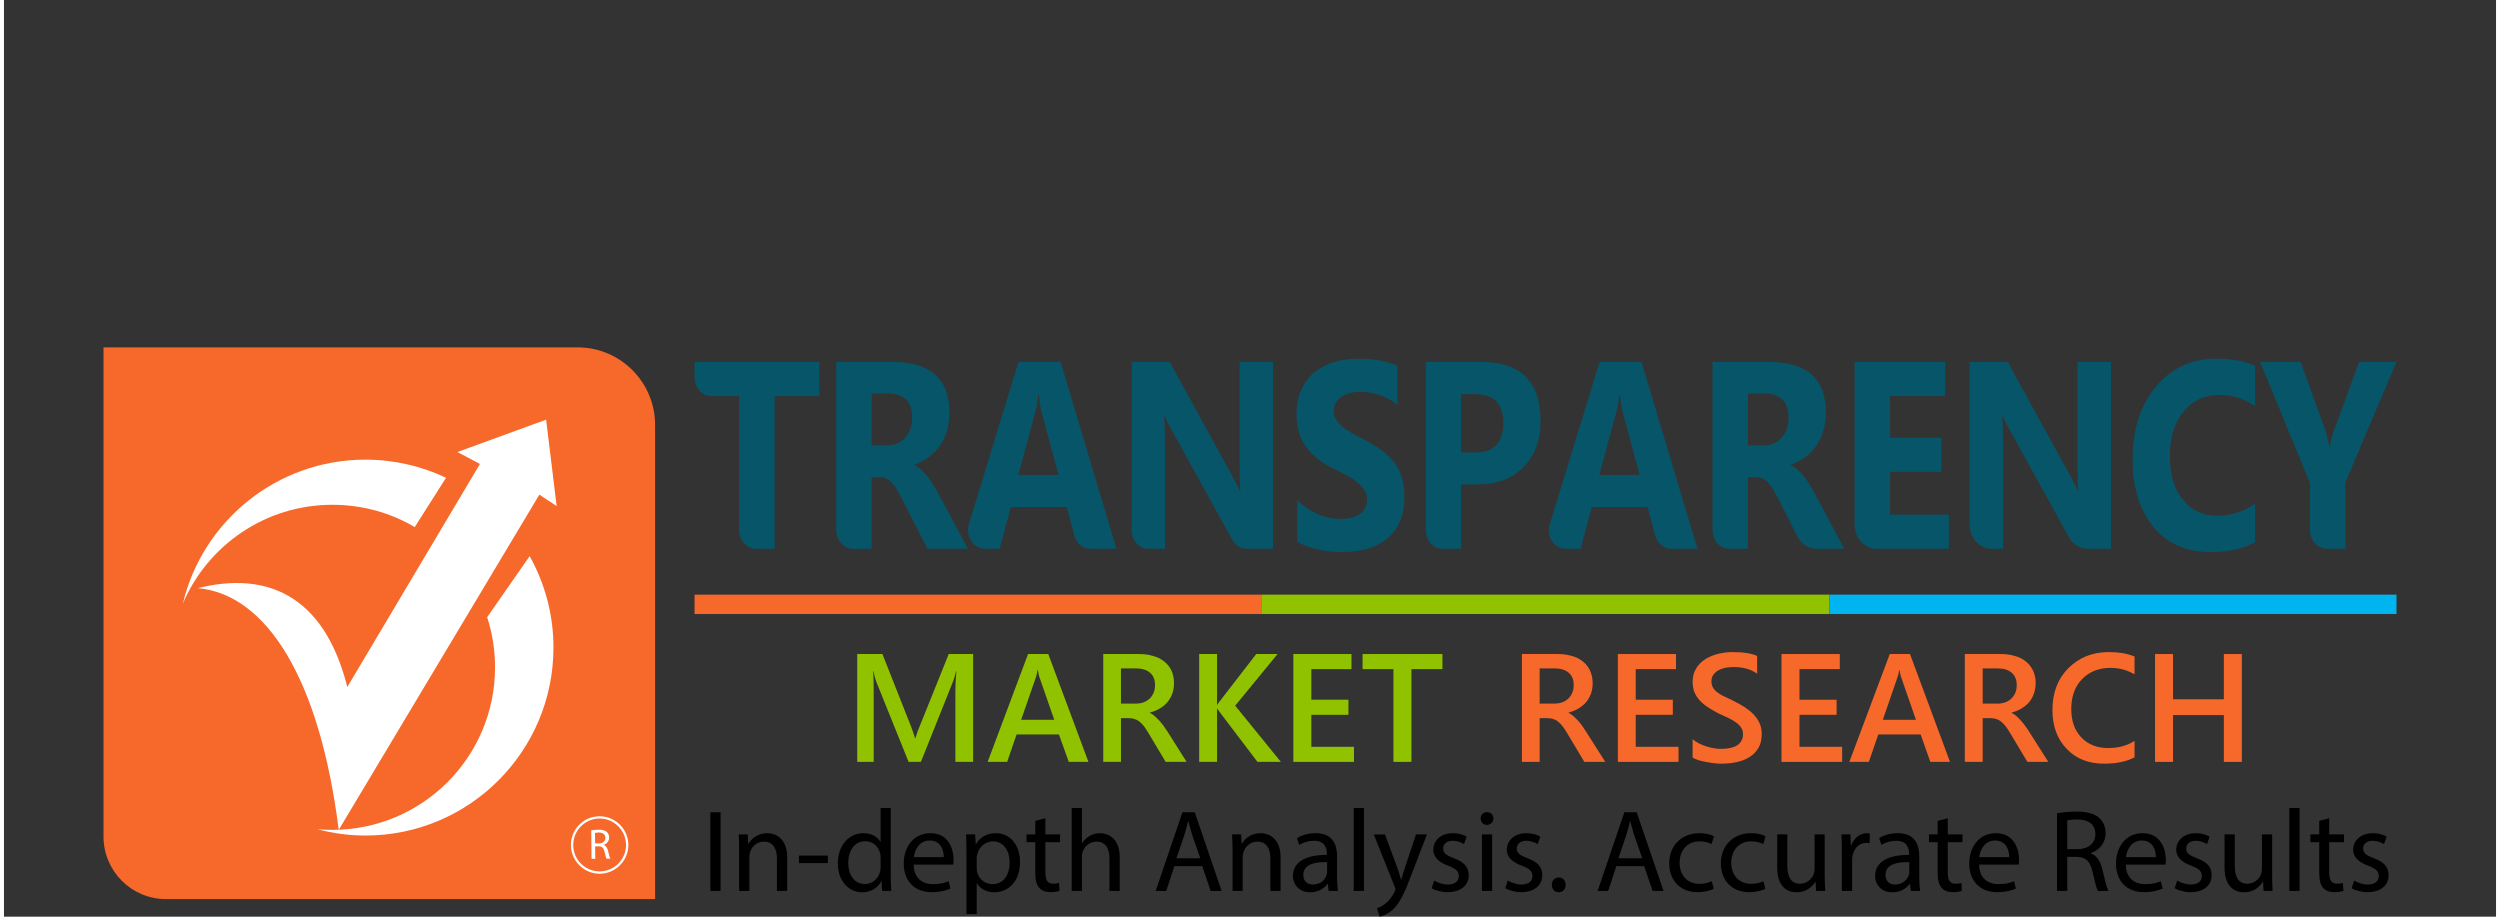 <?xml version="1.0" encoding="UTF-8"?>
<!DOCTYPE svg PUBLIC "-//W3C//DTD SVG 1.1//EN" "http://www.w3.org/Graphics/SVG/1.1/DTD/svg11.dtd">
<!-- Creator: CorelDRAW 2020 (64-Bit) -->
<svg xmlns="http://www.w3.org/2000/svg" xml:space="preserve" width="180px" height="66px" version="1.1" style="shape-rendering:geometricPrecision; text-rendering:geometricPrecision; image-rendering:optimizeQuality; fill-rule:evenodd; clip-rule:evenodd"
viewBox="0 0 180 66.21"
 xmlns:xlink="http://www.w3.org/1999/xlink"
 xmlns:xodm="http://www.corel.com/coreldraw/odm/2003">
 <rect x="0" y="0" width="180" height="66.21" fill="#333333" stroke="none"/>
 <defs>
  <style type="text/css">
   <![CDATA[
    .fil0 {fill:none}
    .fil5 {fill:white}
    .fil7 {fill:black;fill-rule:nonzero}
    .fil6 {fill:#00B4F0;fill-rule:nonzero}
    .fil1 {fill:#075568;fill-rule:nonzero}
    .fil2 {fill:#90C200;fill-rule:nonzero}
    .fil3 {fill:#F7682B;fill-rule:nonzero}
    .fil4 {fill:white;fill-rule:nonzero}
   ]]>
  </style>
 </defs>
 <g id="Layer_x0020_1">
  <g id="_2200236597216">
   <rect class="fil0" width="180" height="66.21"/>
   <g>
    <path class="fil1" d="M58.9 28.61l-3.23 0 0 11.03 -1.34 0c-0.68,0 -1.23,-0.61 -1.23,-1.36l0 -9.67 -2 0c-0.67,0 -1.22,-0.6 -1.22,-1.36l0 -1.11 9.02 0 0 2.47z"/>
    <path class="fil1" d="M69.63 39.64l-2.93 0 -1.77 -3.48c-0.13,-0.26 -0.26,-0.49 -0.38,-0.7 -0.12,-0.21 -0.24,-0.39 -0.37,-0.53 -0.12,-0.15 -0.25,-0.26 -0.39,-0.34 -0.13,-0.08 -0.28,-0.12 -0.44,-0.12l-0.68 0 0 5.17 -1.34 0c-0.67,0 -1.22,-0.61 -1.22,-1.36l0 -12.14 4.05 0c2.76,0 4.13,1.22 4.13,3.67 0,0.47 -0.06,0.9 -0.18,1.3 -0.12,0.4 -0.29,0.76 -0.51,1.08 -0.22,0.32 -0.49,0.6 -0.81,0.83 -0.31,0.23 -0.66,0.41 -1.04,0.55l0 0.03c0.16,0.07 0.33,0.17 0.49,0.31 0.15,0.14 0.31,0.31 0.46,0.49 0.14,0.19 0.28,0.39 0.42,0.61 0.13,0.22 0.26,0.43 0.37,0.64l2.14 3.99zm-6.96 -11.22l0 0 0 3.75 1.1 0c0.55,0 0.99,-0.19 1.33,-0.56 0.33,-0.38 0.5,-0.86 0.5,-1.42 0,-1.18 -0.59,-1.77 -1.78,-1.77l-1.15 0z"/>
    <path class="fil1" d="M80.35 39.64l-1.88 0c-0.54,0 -1.01,-0.39 -1.16,-0.97l-0.55 -2.04 -4.04 0 -0.8 3.01 -1.06 0c-0.84,0 -1.43,-0.92 -1.16,-1.8l3.58 -11.7 3.04 0 4.03 13.5zm-4.18 -5.34l0 0 -1.22 -4.54c-0.09,-0.34 -0.15,-0.74 -0.19,-1.21l-0.06 0c-0.03,0.39 -0.09,0.79 -0.2,1.18l-1.23 4.57 2.9 0z"/>
    <path class="fil1" d="M91.66 39.64l-1.9 0c-0.42,0 -0.82,-0.25 -1.04,-0.65l-4.32 -7.83c-0.27,-0.5 -0.47,-0.87 -0.57,-1.12l-0.03 0c0.04,0.47 0.06,1.2 0.06,2.18l0 7.42 -1.2 0c-0.67,0 -1.21,-0.61 -1.21,-1.35l0 -12.15 2.75 0 4.51 8.22c0.2,0.37 0.39,0.73 0.57,1.1l0.03 0c-0.04,-0.32 -0.06,-0.93 -0.06,-1.86l0 -7.46 2.41 0 0 13.5z"/>
    <path class="fil1" d="M93.41 39.12l0 -3.01c0.46,0.46 0.96,0.8 1.5,1.03 0.53,0.23 1.08,0.34 1.63,0.34 0.32,0 0.6,-0.03 0.84,-0.1 0.24,-0.07 0.44,-0.17 0.6,-0.29 0.16,-0.12 0.28,-0.27 0.36,-0.43 0.08,-0.17 0.12,-0.35 0.12,-0.54 0,-0.27 -0.06,-0.5 -0.19,-0.71 -0.13,-0.21 -0.3,-0.4 -0.52,-0.57 -0.22,-0.18 -0.48,-0.35 -0.78,-0.51 -0.3,-0.16 -0.62,-0.33 -0.97,-0.5 -0.89,-0.44 -1.55,-0.98 -1.99,-1.61 -0.43,-0.63 -0.65,-1.4 -0.65,-2.3 0,-0.7 0.12,-1.3 0.36,-1.81 0.24,-0.5 0.56,-0.92 0.97,-1.25 0.41,-0.32 0.88,-0.56 1.42,-0.72 0.54,-0.15 1.11,-0.23 1.71,-0.23 0.59,0 1.11,0.05 1.57,0.13 0.46,0.09 0.88,0.22 1.26,0.39l0 2.82c-0.19,-0.16 -0.39,-0.3 -0.62,-0.42 -0.22,-0.12 -0.45,-0.22 -0.69,-0.3 -0.24,-0.07 -0.47,-0.13 -0.71,-0.17 -0.23,-0.04 -0.46,-0.06 -0.67,-0.06 -0.29,0 -0.55,0.04 -0.79,0.1 -0.24,0.07 -0.44,0.16 -0.6,0.28 -0.17,0.12 -0.29,0.26 -0.38,0.43 -0.09,0.17 -0.14,0.35 -0.14,0.56 0,0.23 0.05,0.43 0.15,0.61 0.1,0.18 0.25,0.34 0.43,0.5 0.19,0.17 0.41,0.32 0.68,0.47 0.26,0.16 0.56,0.32 0.89,0.48 0.45,0.23 0.86,0.47 1.22,0.72 0.36,0.26 0.67,0.54 0.93,0.86 0.26,0.32 0.46,0.69 0.6,1.1 0.13,0.41 0.2,0.89 0.2,1.43 0,0.76 -0.12,1.39 -0.36,1.9 -0.24,0.51 -0.56,0.93 -0.98,1.24 -0.41,0.32 -0.89,0.55 -1.43,0.69 -0.55,0.13 -1.13,0.2 -1.73,0.2 -0.63,0 -1.22,-0.06 -1.78,-0.19 -0.56,-0.12 -1.05,-0.31 -1.46,-0.56z"/>
    <path class="fil1" d="M105.25 34.99l0 4.65 -1.35 0c-0.66,0 -1.2,-0.6 -1.2,-1.34l0 -12.16 4 0c2.86,0 4.29,1.43 4.29,4.3 0,1.36 -0.41,2.45 -1.23,3.29 -0.82,0.84 -1.91,1.26 -3.29,1.26l-1.22 0zm0 -6.52l0 0 0 4.21 1.01 0c1.36,0 2.04,-0.71 2.04,-2.13 0,-1.38 -0.68,-2.08 -2.04,-2.08l-1.01 0z"/>
    <path class="fil1" d="M122.32 39.64l-1.89 0c-0.54,0 -1,-0.39 -1.16,-0.96l-0.55 -2.05 -4.04 0 -0.8 3.01 -1.09 0c-0.82,0 -1.4,-0.9 -1.14,-1.77l3.6 -11.73 3.03 0 4.04 13.5zm-4.18 -5.34l0 0 -1.22 -4.54c-0.09,-0.34 -0.16,-0.74 -0.19,-1.21l-0.07 0c-0.02,0.39 -0.09,0.79 -0.19,1.18l-1.24 4.57 2.91 0z"/>
    <path class="fil1" d="M132.93 39.64l-2.01 0c-0.57,0 -1.1,-0.34 -1.38,-0.89l-1.31 -2.59c-0.13,-0.26 -0.26,-0.49 -0.38,-0.7 -0.12,-0.21 -0.24,-0.39 -0.37,-0.53 -0.12,-0.15 -0.25,-0.26 -0.39,-0.34 -0.13,-0.08 -0.28,-0.12 -0.44,-0.12l-0.68 0 0 5.17 -1.36 0c-0.66,0 -1.2,-0.6 -1.2,-1.34l0 -12.16 4.05 0c2.76,0 4.14,1.22 4.14,3.67 0,0.47 -0.07,0.9 -0.19,1.3 -0.12,0.4 -0.29,0.76 -0.51,1.08 -0.22,0.32 -0.49,0.6 -0.8,0.83 -0.32,0.23 -0.67,0.41 -1.05,0.55l0 0.03c0.16,0.07 0.33,0.17 0.49,0.31 0.16,0.14 0.31,0.31 0.46,0.49 0.14,0.19 0.29,0.39 0.42,0.61 0.13,0.22 0.26,0.43 0.37,0.64l2.14 3.99zm-6.96 -11.22l0 0 0 3.75 1.1 0c0.55,0 0.99,-0.19 1.33,-0.56 0.33,-0.38 0.5,-0.86 0.5,-1.42 0,-1.18 -0.59,-1.77 -1.78,-1.77l-1.15 0z"/>
    <path class="fil1" d="M140.48 39.64l-5.23 0c-0.87,0 -1.58,-0.79 -1.58,-1.76l0 -11.74 6.55 0 0 2.47 -3.99 0 0 3.01 3.71 0 0 2.46 -3.71 0 0 3.09 4.25 0 0 2.47z"/>
    <path class="fil1" d="M152.19 39.64l-1.7 0c-0.55,0 -1.06,-0.32 -1.34,-0.84l-4.22 -7.64c-0.28,-0.5 -0.47,-0.87 -0.57,-1.12l-0.03 0c0.04,0.47 0.06,1.2 0.06,2.18l0 7.42 -0.83 0c-0.88,0 -1.58,-0.79 -1.58,-1.76l0 -11.74 2.75 0 4.51 8.22c0.2,0.37 0.39,0.73 0.57,1.1l0.03 0c-0.04,-0.32 -0.07,-0.93 -0.07,-1.86l0 -7.46 2.42 0 0 13.5z"/>
    <path class="fil1" d="M162.6 39.16c-0.83,0.47 -1.91,0.71 -3.25,0.71 -1.74,0 -3.11,-0.61 -4.11,-1.82 -0.99,-1.22 -1.49,-2.84 -1.49,-4.87 0,-2.16 0.56,-3.91 1.68,-5.25 1.12,-1.35 2.58,-2.02 4.37,-2.02 1.11,0 2.04,0.17 2.8,0.5l0 2.93c-0.76,-0.54 -1.63,-0.81 -2.6,-0.81 -1.06,0 -1.92,0.4 -2.58,1.2 -0.65,0.79 -0.98,1.87 -0.98,3.23 0,1.31 0.31,2.35 0.93,3.12 0.62,0.78 1.45,1.17 2.49,1.17 1,0 1.91,-0.29 2.74,-0.87l0 2.78z"/>
    <path class="fil1" d="M172.81 26.14l-3.69 8.7 0 4.8 -1.33 0c-0.68,0 -1.23,-0.61 -1.23,-1.37l0 -3.38 -3.6 -8.75 2.92 0 1.83 5.04c0.03,0.09 0.12,0.46 0.26,1.1l0.03 0c0.07,-0.45 0.15,-0.81 0.25,-1.07l1.86 -5.07 2.7 0z"/>
    <path class="fil2" d="M70 55.03l-1.28 0 0 -5.05c0,-0.41 0.02,-0.91 0.07,-1.51l-0.02 0c-0.08,0.34 -0.15,0.58 -0.21,0.73l-2.33 5.83 -0.89 0 -2.33 -5.78c-0.07,-0.17 -0.14,-0.43 -0.21,-0.78l-0.02 0c0.03,0.31 0.04,0.82 0.04,1.53l0 5.03 -1.19 0 0 -7.79 1.82 0 2.05 5.19c0.15,0.4 0.26,0.69 0.3,0.89l0.03 0c0.13,-0.41 0.24,-0.72 0.33,-0.91l2.08 -5.17 1.76 0 0 7.79z"/>
    <path class="fil2" d="M78.33 55.03l-1.42 0 -0.71 -1.98 -3.06 0 -0.68 1.98 -1.41 0 2.92 -7.79 1.46 0 2.9 7.79zm-2.47 -3.04l0 0 -1.08 -3.11c-0.03,-0.1 -0.07,-0.26 -0.1,-0.49l-0.03 0c-0.03,0.21 -0.06,0.37 -0.1,0.49l-1.08 3.11 2.39 0z"/>
    <path class="fil2" d="M85.42 55.03l-1.51 0 -1.25 -2.09c-0.11,-0.19 -0.22,-0.35 -0.32,-0.49 -0.11,-0.13 -0.22,-0.25 -0.33,-0.33 -0.11,-0.09 -0.23,-0.15 -0.36,-0.19 -0.13,-0.04 -0.28,-0.06 -0.44,-0.06l-0.53 0 0 3.16 -1.28 0 0 -7.79 2.56 0c0.37,0 0.71,0.04 1.01,0.13 0.31,0.08 0.58,0.21 0.81,0.39 0.23,0.18 0.41,0.39 0.54,0.66 0.12,0.26 0.19,0.57 0.19,0.92 0,0.27 -0.04,0.53 -0.12,0.76 -0.09,0.23 -0.2,0.43 -0.35,0.61 -0.15,0.18 -0.33,0.33 -0.55,0.46 -0.21,0.13 -0.45,0.23 -0.71,0.29l0 0.03c0.14,0.08 0.26,0.16 0.37,0.26 0.1,0.1 0.2,0.19 0.3,0.3 0.09,0.1 0.18,0.21 0.28,0.34 0.09,0.13 0.19,0.28 0.31,0.45l1.38 2.19zm-4.74 -6.75l0 0 0 2.54 1.08 0c0.2,0 0.39,-0.03 0.55,-0.09 0.17,-0.07 0.32,-0.15 0.44,-0.27 0.13,-0.12 0.22,-0.26 0.29,-0.43 0.07,-0.16 0.1,-0.35 0.1,-0.56 0,-0.37 -0.11,-0.66 -0.35,-0.87 -0.24,-0.21 -0.57,-0.32 -1.02,-0.32l-1.09 0z"/>
    <path class="fil2" d="M92.23 55.03l-1.69 0 -2.71 -3.57c-0.1,-0.13 -0.16,-0.22 -0.19,-0.27l-0.02 0 0 3.84 -1.29 0 0 -7.79 1.29 0 0 3.66 0.02 0c0.05,-0.08 0.11,-0.17 0.19,-0.27l2.62 -3.39 1.54 0 -3.06 3.73 3.3 4.06z"/>
    <polygon class="fil2" points="97.51,55.03 93.13,55.03 93.13,47.24 97.33,47.24 97.33,48.33 94.43,48.33 94.43,50.54 97.11,50.54 97.11,51.63 94.43,51.63 94.43,53.94 97.51,53.94 "/>
    <polygon class="fil2" points="103.9,48.33 101.66,48.33 101.66,55.03 100.36,55.03 100.36,48.33 98.13,48.33 98.13,47.24 103.9,47.24 "/>
    <path class="fil3" d="M115.66 55.03l-1.51 0 -1.25 -2.09c-0.11,-0.19 -0.22,-0.35 -0.33,-0.49 -0.1,-0.13 -0.21,-0.25 -0.32,-0.33 -0.11,-0.09 -0.23,-0.15 -0.36,-0.19 -0.13,-0.04 -0.28,-0.06 -0.44,-0.06l-0.53 0 0 3.16 -1.28 0 0 -7.79 2.56 0c0.37,0 0.71,0.04 1.01,0.13 0.31,0.08 0.58,0.21 0.81,0.39 0.23,0.18 0.41,0.39 0.53,0.66 0.13,0.26 0.2,0.57 0.2,0.92 0,0.27 -0.04,0.53 -0.12,0.76 -0.09,0.23 -0.2,0.43 -0.35,0.61 -0.15,0.18 -0.33,0.33 -0.55,0.46 -0.21,0.13 -0.45,0.23 -0.71,0.29l0 0.03c0.14,0.08 0.26,0.16 0.37,0.26 0.1,0.1 0.2,0.19 0.3,0.3 0.09,0.1 0.19,0.21 0.28,0.34 0.09,0.13 0.19,0.28 0.3,0.45l1.39 2.19zm-4.74 -6.75l0 0 0 2.54 1.08 0c0.2,0 0.38,-0.03 0.55,-0.09 0.17,-0.07 0.32,-0.15 0.44,-0.27 0.12,-0.12 0.22,-0.26 0.29,-0.43 0.07,-0.16 0.1,-0.35 0.1,-0.56 0,-0.37 -0.11,-0.66 -0.35,-0.87 -0.24,-0.21 -0.57,-0.32 -1.02,-0.32l-1.09 0z"/>
    <polygon class="fil3" points="120.95,55.03 116.57,55.03 116.57,47.24 120.77,47.24 120.77,48.33 117.86,48.33 117.86,50.54 120.54,50.54 120.54,51.63 117.86,51.63 117.86,53.94 120.95,53.94 "/>
    <path class="fil3" d="M121.97 54.72l0 -1.33c0.12,0.11 0.27,0.21 0.43,0.29 0.17,0.09 0.34,0.16 0.53,0.22 0.18,0.06 0.37,0.11 0.55,0.14 0.19,0.04 0.36,0.05 0.51,0.05 0.54,0 0.95,-0.09 1.22,-0.27 0.26,-0.18 0.4,-0.45 0.4,-0.79 0,-0.18 -0.05,-0.35 -0.14,-0.48 -0.09,-0.14 -0.21,-0.26 -0.37,-0.37 -0.16,-0.12 -0.35,-0.22 -0.56,-0.33 -0.22,-0.1 -0.45,-0.21 -0.7,-0.32 -0.26,-0.14 -0.51,-0.28 -0.74,-0.43 -0.22,-0.14 -0.42,-0.3 -0.59,-0.48 -0.17,-0.18 -0.3,-0.38 -0.4,-0.6 -0.09,-0.22 -0.14,-0.48 -0.14,-0.77 0,-0.37 0.08,-0.69 0.25,-0.96 0.16,-0.27 0.38,-0.49 0.65,-0.67 0.27,-0.17 0.58,-0.3 0.92,-0.39 0.34,-0.08 0.7,-0.13 1.05,-0.13 0.82,0 1.41,0.1 1.79,0.28l0 1.28c-0.44,-0.32 -1.01,-0.48 -1.71,-0.48 -0.19,0 -0.38,0.02 -0.57,0.05 -0.19,0.04 -0.36,0.1 -0.51,0.18 -0.15,0.09 -0.28,0.19 -0.37,0.33 -0.1,0.13 -0.14,0.28 -0.14,0.47 0,0.17 0.03,0.32 0.11,0.45 0.07,0.13 0.17,0.24 0.32,0.35 0.13,0.1 0.3,0.21 0.51,0.3 0.2,0.1 0.43,0.21 0.69,0.33 0.28,0.14 0.53,0.29 0.77,0.44 0.24,0.16 0.46,0.33 0.64,0.52 0.18,0.19 0.33,0.4 0.43,0.63 0.11,0.23 0.16,0.49 0.16,0.78 0,0.4 -0.07,0.73 -0.23,1 -0.16,0.28 -0.38,0.5 -0.65,0.67 -0.27,0.17 -0.58,0.29 -0.93,0.37 -0.35,0.07 -0.72,0.11 -1.12,0.11 -0.13,0 -0.29,-0.01 -0.48,-0.03 -0.19,-0.02 -0.38,-0.05 -0.58,-0.09 -0.2,-0.03 -0.39,-0.08 -0.57,-0.13 -0.17,-0.06 -0.32,-0.12 -0.43,-0.19z"/>
    <polygon class="fil3" points="132.77,55.03 128.39,55.03 128.39,47.24 132.6,47.24 132.6,48.33 129.69,48.33 129.69,50.54 132.37,50.54 132.37,51.63 129.69,51.63 129.69,53.94 132.77,53.94 "/>
    <path class="fil3" d="M140.56 55.03l-1.42 0 -0.7 -1.98 -3.06 0 -0.68 1.98 -1.41 0 2.92 -7.79 1.46 0 2.89 7.79zm-2.46 -3.04l0 0 -1.08 -3.11c-0.04,-0.1 -0.07,-0.26 -0.11,-0.49l-0.02 0c-0.03,0.21 -0.07,0.37 -0.11,0.49l-1.07 3.11 2.39 0z"/>
    <path class="fil3" d="M147.66 55.03l-1.51 0 -1.25 -2.09c-0.11,-0.19 -0.22,-0.35 -0.33,-0.49 -0.1,-0.13 -0.21,-0.25 -0.32,-0.33 -0.11,-0.09 -0.23,-0.15 -0.36,-0.19 -0.13,-0.04 -0.28,-0.06 -0.44,-0.06l-0.53 0 0 3.16 -1.29 0 0 -7.79 2.57 0c0.37,0 0.7,0.04 1.01,0.13 0.31,0.08 0.58,0.21 0.81,0.39 0.22,0.18 0.4,0.39 0.53,0.66 0.13,0.26 0.2,0.57 0.2,0.92 0,0.27 -0.05,0.53 -0.13,0.76 -0.08,0.23 -0.19,0.43 -0.34,0.61 -0.15,0.18 -0.34,0.33 -0.55,0.46 -0.21,0.13 -0.45,0.23 -0.71,0.29l0 0.03c0.14,0.08 0.26,0.16 0.37,0.26 0.1,0.1 0.2,0.19 0.29,0.3 0.1,0.1 0.19,0.21 0.28,0.34 0.1,0.13 0.2,0.28 0.31,0.45l1.39 2.19zm-4.74 -6.75l0 0 0 2.54 1.08 0c0.2,0 0.38,-0.03 0.55,-0.09 0.17,-0.07 0.32,-0.15 0.44,-0.27 0.12,-0.12 0.22,-0.26 0.29,-0.43 0.07,-0.16 0.1,-0.35 0.1,-0.56 0,-0.37 -0.12,-0.66 -0.35,-0.87 -0.24,-0.21 -0.58,-0.32 -1.02,-0.32l-1.09 0z"/>
    <path class="fil3" d="M153.89 54.7c-0.58,0.31 -1.31,0.46 -2.19,0.46 -1.13,0 -2.03,-0.35 -2.71,-1.07 -0.69,-0.71 -1.03,-1.65 -1.03,-2.81 0,-1.25 0.39,-2.26 1.15,-3.02 0.77,-0.77 1.74,-1.16 2.91,-1.16 0.75,0 1.38,0.11 1.87,0.32l0 1.29c-0.52,-0.31 -1.1,-0.47 -1.73,-0.47 -0.85,0 -1.53,0.27 -2.06,0.81 -0.52,0.54 -0.78,1.26 -0.78,2.16 0,0.86 0.24,1.55 0.73,2.06 0.49,0.51 1.13,0.76 1.93,0.76 0.74,0 1.38,-0.17 1.91,-0.52l0 1.19z"/>
    <polygon class="fil3" points="161.64,55.03 160.34,55.03 160.34,51.65 156.67,51.65 156.67,55.03 155.37,55.03 155.37,47.24 156.67,47.24 156.67,50.51 160.34,50.51 160.34,47.24 161.64,47.24 "/>
    <path class="fil3" d="M47.03 64.94l-35.33 0c-2.49,0 -4.51,-2.02 -4.51,-4.52l0 -35.33 34.24 0c3.09,0 5.6,2.51 5.6,5.6l0 34.25z"/>
    <path class="fil4" d="M34.9 44.58c0.37,1.14 0.57,2.36 0.57,3.62 0,6.49 -5.26,11.74 -11.75,11.74 -0.36,0 -0.73,-0.01 -1.09,-0.05 1.11,0.3 2.28,0.46 3.48,0.46 7.5,0 13.58,-6.08 13.58,-13.58 0,-2.4 -0.63,-4.65 -1.72,-6.6l-3.07 4.41z"/>
    <path class="fil4" d="M12.92 43.6c1.78,-4.2 5.95,-7.14 10.8,-7.14 2.17,0 4.21,0.58 5.95,1.61l2.26 -3.56c-1.76,-0.84 -3.74,-1.31 -5.82,-1.31 -6.4,0 -11.77,4.44 -13.19,10.4z"/>
    <path class="fil5" d="M39.16 30.31l-6.41 2.34 1.63 0.86 -9.58 16.11c-1.7,-6.75 -5.94,-8.35 -10.79,-7.14 4.9,0.45 8.78,6.43 10.17,17.46l14.49 -24.21 1.25 0.82 -0.76 -6.24z"/>
    <polygon class="fil3" points="90.86,44.35 49.88,44.35 49.88,42.95 90.86,42.95 "/>
    <polygon class="fil2" points="131.84,44.35 90.86,44.35 90.86,42.95 131.84,42.95 "/>
    <polygon class="fil6" points="172.81,44.35 131.84,44.35 131.84,42.95 172.81,42.95 "/>
    <path class="fil4" d="M43.04 63.11c-1.14,0.01 -2.08,-0.92 -2.09,-2.06 -0.01,-1.15 0.91,-2.09 2.06,-2.09 1.14,-0.01 2.08,0.91 2.09,2.06 0.01,1.14 -0.92,2.08 -2.06,2.09zm-0.03 -3.99l0 0c-1.05,0.01 -1.9,0.87 -1.89,1.93 0,1.05 0.87,1.9 1.92,1.89 1.05,-0.01 1.9,-0.87 1.89,-1.92 -0.01,-1.05 -0.87,-1.91 -1.92,-1.9z"/>
    <path class="fil4" d="M42.42 59.97c0.14,-0.02 0.33,-0.04 0.52,-0.04 0.29,-0.01 0.47,0.05 0.6,0.16 0.11,0.1 0.17,0.24 0.17,0.4 0,0.27 -0.17,0.46 -0.39,0.53l0 0.01c0.16,0.06 0.26,0.21 0.31,0.42 0.07,0.29 0.12,0.49 0.17,0.57l-0.28 0c-0.04,-0.06 -0.08,-0.23 -0.14,-0.49 -0.07,-0.29 -0.18,-0.4 -0.43,-0.4l-0.25 0 0.01 0.9 -0.27 0 -0.02 -2.06zm0.28 0.95l0 0 0.27 0c0.29,0 0.47,-0.16 0.47,-0.4 0,-0.27 -0.2,-0.38 -0.48,-0.39 -0.13,0.01 -0.22,0.02 -0.27,0.03l0.01 0.76z"/>
    <polygon class="fil7" points="51.76,58.67 51.76,64.35 51.02,64.35 51.02,58.67 "/>
    <path class="fil7" d="M53.1 61.37c0,-0.42 -0.01,-0.76 -0.03,-1.1l0.65 0 0.04 0.67 0.03 0c0.2,-0.38 0.67,-0.76 1.34,-0.76 0.57,0 1.44,0.34 1.44,1.74l0 2.43 -0.74 0 0 -2.35c0,-0.66 -0.25,-1.21 -0.94,-1.21 -0.49,0 -0.87,0.34 -1,0.76 -0.03,0.09 -0.05,0.22 -0.05,0.34l0 2.46 -0.74 0 0 -2.98z"/>
    <polygon class="fil7" points="59.51,61.8 59.51,62.34 57.42,62.34 57.42,61.8 "/>
    <path class="fil7" d="M64.05 58.36l0 4.94c0,0.36 0.02,0.77 0.04,1.05l-0.66 0 -0.04 -0.7 -0.02 0c-0.23,0.45 -0.72,0.8 -1.38,0.8 -0.99,0 -1.76,-0.84 -1.76,-2.08 0,-1.36 0.84,-2.19 1.84,-2.19 0.62,0 1.05,0.29 1.23,0.62l0.02 0 0 -2.44 0.73 0zm-0.73 3.57l0 0c0,-0.09 -0.01,-0.22 -0.04,-0.31 -0.11,-0.47 -0.51,-0.86 -1.07,-0.86 -0.77,0 -1.23,0.67 -1.23,1.57 0,0.83 0.41,1.52 1.21,1.52 0.5,0 0.95,-0.34 1.09,-0.89 0.03,-0.1 0.04,-0.2 0.04,-0.32l0 -0.71z"/>
    <path class="fil7" d="M65.71 62.45c0.01,1 0.65,1.41 1.39,1.41 0.53,0 0.86,-0.09 1.13,-0.21l0.13 0.53c-0.26,0.12 -0.71,0.26 -1.36,0.26 -1.25,0 -2.01,-0.83 -2.01,-2.06 0,-1.23 0.73,-2.2 1.93,-2.2 1.33,0 1.67,1.17 1.67,1.92 0,0.15 0,0.27 -0.02,0.35l-2.86 0zm2.17 -0.54l0 0c0.01,-0.46 -0.19,-1.2 -1.02,-1.2 -0.76,0 -1.08,0.69 -1.14,1.2l2.16 0z"/>
    <path class="fil7" d="M69.52 61.6c0,-0.52 -0.01,-0.94 -0.03,-1.33l0.66 0 0.04 0.7 0.02 0c0.29,-0.5 0.78,-0.79 1.45,-0.79 0.98,0 1.73,0.83 1.73,2.07 0,1.47 -0.9,2.2 -1.86,2.2 -0.54,0 -1.01,-0.24 -1.25,-0.65l-0.02 0 0 2.22 -0.74 0 0 -4.42zm0.74 1.09l0 0c0,0.11 0.01,0.21 0.03,0.3 0.13,0.52 0.58,0.87 1.11,0.87 0.79,0 1.24,-0.64 1.24,-1.58 0,-0.81 -0.43,-1.51 -1.21,-1.51 -0.51,0 -0.98,0.36 -1.12,0.91 -0.03,0.1 -0.05,0.21 -0.05,0.31l0 0.7z"/>
    <path class="fil7" d="M75.22 59.1l0 1.17 1.06 0 0 0.56 -1.06 0 0 2.2c0,0.51 0.14,0.8 0.56,0.8 0.19,0 0.33,-0.02 0.43,-0.05l0.03 0.56c-0.14,0.06 -0.37,0.1 -0.66,0.1 -0.34,0 -0.63,-0.11 -0.8,-0.31 -0.21,-0.23 -0.29,-0.59 -0.29,-1.07l0 -2.23 -0.63 0 0 -0.56 0.63 0 0 -0.98 0.73 -0.19z"/>
    <path class="fil7" d="M77.12 58.36l0.74 0 0 2.55 0.01 0c0.13,-0.21 0.31,-0.4 0.54,-0.53 0.21,-0.12 0.48,-0.2 0.76,-0.2 0.55,0 1.42,0.33 1.42,1.74l0 2.43 -0.74 0 0 -2.35c0,-0.66 -0.25,-1.21 -0.94,-1.21 -0.49,0 -0.86,0.34 -1,0.74 -0.04,0.11 -0.05,0.22 -0.05,0.36l0 2.46 -0.74 0 0 -5.99z"/>
    <path class="fil7" d="M84.54 62.56l-0.59 1.79 -0.76 0 1.93 -5.68 0.89 0 1.94 5.68 -0.79 0 -0.61 -1.79 -2.01 0zm1.87 -0.57l0 0 -0.57 -1.64c-0.12,-0.37 -0.21,-0.71 -0.29,-1.03l-0.02 0c-0.08,0.33 -0.17,0.68 -0.28,1.02l-0.56 1.65 1.72 0z"/>
    <path class="fil7" d="M88.74 61.37c0,-0.42 -0.02,-0.76 -0.04,-1.1l0.66 0 0.04 0.67 0.02 0c0.2,-0.38 0.67,-0.76 1.35,-0.76 0.56,0 1.44,0.34 1.44,1.74l0 2.43 -0.74 0 0 -2.35c0,-0.66 -0.25,-1.21 -0.94,-1.21 -0.49,0 -0.87,0.34 -1,0.76 -0.04,0.09 -0.06,0.22 -0.06,0.34l0 2.46 -0.73 0 0 -2.98z"/>
    <path class="fil7" d="M95.68 64.35l-0.06 -0.51 -0.02 0c-0.23,0.32 -0.67,0.61 -1.25,0.61 -0.83,0 -1.25,-0.59 -1.25,-1.18 0,-0.98 0.88,-1.53 2.45,-1.52l0 -0.08c0,-0.33 -0.09,-0.95 -0.92,-0.94 -0.39,0 -0.78,0.11 -1.07,0.3l-0.17 -0.49c0.34,-0.22 0.83,-0.36 1.35,-0.36 1.25,0 1.55,0.85 1.55,1.67l0 1.53c0,0.34 0.02,0.69 0.06,0.97l-0.67 0zm-0.11 -2.08l0 0c-0.81,-0.02 -1.72,0.13 -1.72,0.92 0,0.48 0.32,0.7 0.69,0.7 0.54,0 0.88,-0.33 0.99,-0.68 0.03,-0.08 0.04,-0.16 0.04,-0.23l0 -0.71z"/>
    <polygon class="fil7" points="97.49,58.36 98.23,58.36 98.23,64.35 97.49,64.35 "/>
    <path class="fil7" d="M99.75 60.27l0.89 2.41c0.1,0.27 0.2,0.59 0.26,0.84l0.03 0c0.07,-0.24 0.16,-0.56 0.26,-0.85l0.8 -2.4 0.79 0 -1.12 2.91c-0.52,1.4 -0.89,2.12 -1.39,2.56 -0.37,0.32 -0.73,0.44 -0.91,0.47l-0.19 -0.62c0.19,-0.05 0.43,-0.17 0.65,-0.36 0.2,-0.16 0.45,-0.45 0.62,-0.82 0.04,-0.08 0.06,-0.14 0.06,-0.18 0,-0.05 -0.01,-0.1 -0.05,-0.19l-1.51 -3.77 0.81 0z"/>
    <path class="fil7" d="M103.3 63.6c0.23,0.14 0.62,0.29 0.99,0.29 0.54,0 0.79,-0.27 0.79,-0.61 0,-0.36 -0.22,-0.54 -0.76,-0.75 -0.74,-0.26 -1.08,-0.67 -1.08,-1.15 0,-0.66 0.53,-1.2 1.41,-1.2 0.41,0 0.77,0.11 1,0.25l-0.19 0.54c-0.15,-0.1 -0.45,-0.24 -0.83,-0.24 -0.44,0 -0.68,0.25 -0.68,0.56 0,0.34 0.24,0.49 0.78,0.7 0.7,0.26 1.06,0.61 1.07,1.22 0,0.73 -0.57,1.23 -1.53,1.23 -0.45,0 -0.86,-0.12 -1.15,-0.28l0.18 -0.56z"/>
    <path class="fil7" d="M107.58 59.12c0,0.25 -0.18,0.46 -0.47,0.46 -0.27,0 -0.45,-0.21 -0.45,-0.46 0,-0.26 0.19,-0.46 0.46,-0.46 0.28,0 0.46,0.2 0.46,0.46zm-0.83 5.23l0 0 0 -4.08 0.74 0 0 4.08 -0.74 0z"/>
    <path class="fil7" d="M108.62 63.6c0.22,0.14 0.61,0.29 0.98,0.29 0.55,0 0.8,-0.27 0.8,-0.61 0,-0.36 -0.22,-0.54 -0.76,-0.75 -0.74,-0.26 -1.09,-0.67 -1.09,-1.15 0,-0.66 0.54,-1.2 1.42,-1.2 0.41,0 0.77,0.11 1,0.25l-0.19 0.54c-0.16,-0.1 -0.45,-0.24 -0.84,-0.24 -0.43,0 -0.67,0.25 -0.67,0.56 0,0.34 0.24,0.49 0.77,0.7 0.71,0.26 1.07,0.61 1.07,1.22 0,0.73 -0.56,1.23 -1.52,1.23 -0.45,0 -0.86,-0.12 -1.15,-0.28l0.18 -0.56z"/>
    <path class="fil7" d="M111.8 63.92c0,-0.32 0.21,-0.54 0.5,-0.54 0.3,0 0.5,0.22 0.5,0.54 0,0.29 -0.2,0.53 -0.5,0.53 -0.3,0 -0.5,-0.24 -0.5,-0.53z"/>
    <path class="fil7" d="M116.46 62.56l-0.59 1.79 -0.76 0 1.93 -5.68 0.89 0 1.94 5.68 -0.79 0 -0.61 -1.79 -2.01 0zm1.87 -0.57l0 0 -0.57 -1.64c-0.12,-0.37 -0.21,-0.71 -0.29,-1.03l-0.02 0c-0.08,0.33 -0.17,0.68 -0.28,1.02l-0.56 1.65 1.72 0z"/>
    <path class="fil7" d="M123.49 64.2c-0.2,0.1 -0.62,0.24 -1.17,0.24 -1.23,0 -2.04,-0.84 -2.04,-2.08 0,-1.26 0.86,-2.18 2.19,-2.18 0.44,0 0.84,0.11 1.04,0.22l-0.17 0.57c-0.18,-0.1 -0.46,-0.2 -0.87,-0.2 -0.93,0 -1.44,0.7 -1.44,1.55 0,0.94 0.61,1.52 1.42,1.52 0.42,0 0.7,-0.1 0.91,-0.19l0.13 0.55z"/>
    <path class="fil7" d="M127.22 64.2c-0.2,0.1 -0.62,0.24 -1.17,0.24 -1.23,0 -2.04,-0.84 -2.04,-2.08 0,-1.26 0.86,-2.18 2.19,-2.18 0.44,0 0.84,0.11 1.04,0.22l-0.17 0.57c-0.18,-0.1 -0.46,-0.2 -0.87,-0.2 -0.93,0 -1.44,0.7 -1.44,1.55 0,0.94 0.61,1.52 1.43,1.52 0.41,0 0.69,-0.1 0.9,-0.19l0.13 0.55z"/>
    <path class="fil7" d="M131.51 63.24c0,0.42 0.02,0.79 0.04,1.11l-0.66 0 -0.04 -0.66 -0.02 0c-0.19,0.32 -0.62,0.76 -1.35,0.76 -0.64,0 -1.4,-0.36 -1.4,-1.79l0 -2.39 0.73 0 0 2.26c0,0.77 0.25,1.3 0.92,1.3 0.49,0 0.84,-0.34 0.98,-0.68 0.04,-0.1 0.07,-0.24 0.07,-0.38l0 -2.5 0.73 0 0 2.97z"/>
    <path class="fil7" d="M132.75 61.54c0,-0.48 -0.01,-0.89 -0.03,-1.27l0.65 0 0.03 0.8 0.02 0c0.19,-0.54 0.64,-0.89 1.14,-0.89 0.08,0 0.14,0 0.2,0.02l0 0.7c-0.07,-0.02 -0.15,-0.02 -0.25,-0.02 -0.52,0 -0.89,0.39 -0.99,0.95 -0.02,0.1 -0.03,0.22 -0.03,0.34l0 2.18 -0.74 0 0 -2.81z"/>
    <path class="fil7" d="M137.73 64.35l-0.06 -0.51 -0.02 0c-0.23,0.32 -0.67,0.61 -1.25,0.61 -0.83,0 -1.25,-0.59 -1.25,-1.18 0,-0.98 0.88,-1.53 2.45,-1.52l0 -0.08c0,-0.33 -0.09,-0.95 -0.93,-0.94 -0.37,0 -0.77,0.11 -1.06,0.3l-0.17 -0.49c0.34,-0.22 0.84,-0.36 1.35,-0.36 1.25,0 1.55,0.85 1.55,1.67l0 1.53c0,0.34 0.02,0.69 0.06,0.97l-0.67 0zm-0.11 -2.08l0 0c-0.81,-0.02 -1.72,0.13 -1.72,0.92 0,0.48 0.32,0.7 0.69,0.7 0.54,0 0.87,-0.33 0.99,-0.68 0.03,-0.08 0.04,-0.16 0.04,-0.23l0 -0.71z"/>
    <path class="fil7" d="M140.4 59.1l0 1.17 1.06 0 0 0.56 -1.06 0 0 2.2c0,0.51 0.14,0.8 0.56,0.8 0.19,0 0.33,-0.02 0.43,-0.05l0.03 0.56c-0.14,0.06 -0.37,0.1 -0.66,0.1 -0.34,0 -0.63,-0.11 -0.8,-0.31 -0.21,-0.23 -0.29,-0.59 -0.29,-1.07l0 -2.23 -0.63 0 0 -0.56 0.63 0 0 -0.98 0.73 -0.19z"/>
    <path class="fil7" d="M142.66 62.45c0.02,1 0.66,1.41 1.4,1.41 0.53,0 0.86,-0.09 1.13,-0.21l0.13 0.53c-0.26,0.12 -0.71,0.26 -1.36,0.26 -1.25,0 -2.01,-0.83 -2.01,-2.06 0,-1.23 0.73,-2.2 1.92,-2.2 1.33,0 1.68,1.17 1.68,1.92 0,0.15 -0.01,0.27 -0.02,0.35l-2.87 0zm2.18 -0.54l0 0c0,-0.46 -0.19,-1.2 -1.03,-1.2 -0.75,0 -1.08,0.69 -1.14,1.2l2.17 0z"/>
    <path class="fil7" d="M148.29 58.74c0.37,-0.07 0.91,-0.12 1.41,-0.12 0.78,0 1.3,0.15 1.65,0.47 0.28,0.25 0.45,0.64 0.45,1.08 0,0.75 -0.48,1.24 -1.07,1.45l0 0.02c0.43,0.15 0.69,0.56 0.83,1.15 0.19,0.8 0.32,1.34 0.44,1.56l-0.76 0c-0.09,-0.16 -0.22,-0.65 -0.38,-1.36 -0.17,-0.78 -0.48,-1.08 -1.14,-1.1l-0.69 0 0 2.46 -0.74 0 0 -5.61zm0.74 2.59l0 0 0.75 0c0.78,0 1.28,-0.43 1.28,-1.08 0,-0.74 -0.53,-1.06 -1.31,-1.06 -0.35,0 -0.6,0.03 -0.72,0.07l0 2.07z"/>
    <path class="fil7" d="M153.26 62.45c0.01,1 0.65,1.41 1.4,1.41 0.53,0 0.85,-0.09 1.13,-0.21l0.13 0.53c-0.26,0.12 -0.72,0.26 -1.36,0.26 -1.26,0 -2.01,-0.83 -2.01,-2.06 0,-1.23 0.73,-2.2 1.92,-2.2 1.33,0 1.68,1.17 1.68,1.92 0,0.15 -0.01,0.27 -0.03,0.35l-2.86 0zm2.17 -0.54l0 0c0.01,-0.46 -0.19,-1.2 -1.02,-1.2 -0.76,0 -1.08,0.69 -1.14,1.2l2.16 0z"/>
    <path class="fil7" d="M156.97 63.6c0.22,0.14 0.61,0.29 0.98,0.29 0.55,0 0.8,-0.27 0.8,-0.61 0,-0.36 -0.22,-0.54 -0.76,-0.75 -0.74,-0.26 -1.09,-0.67 -1.09,-1.15 0,-0.66 0.54,-1.2 1.42,-1.2 0.41,0 0.77,0.11 0.99,0.25l-0.18 0.54c-0.16,-0.1 -0.46,-0.24 -0.84,-0.24 -0.43,0 -0.67,0.25 -0.67,0.56 0,0.34 0.24,0.49 0.77,0.7 0.71,0.26 1.07,0.61 1.07,1.22 0,0.73 -0.56,1.23 -1.52,1.23 -0.45,0 -0.86,-0.12 -1.15,-0.28l0.18 -0.56z"/>
    <path class="fil7" d="M163.83 63.24c0,0.42 0.01,0.79 0.03,1.11l-0.65 0 -0.04 -0.66 -0.02 0c-0.19,0.32 -0.62,0.76 -1.35,0.76 -0.64,0 -1.41,-0.36 -1.41,-1.79l0 -2.39 0.74 0 0 2.26c0,0.77 0.24,1.3 0.91,1.3 0.5,0 0.85,-0.34 0.98,-0.68 0.04,-0.1 0.07,-0.24 0.07,-0.38l0 -2.5 0.74 0 0 2.97z"/>
    <polygon class="fil7" points="165.07,58.36 165.81,58.36 165.81,64.35 165.07,64.35 "/>
    <path class="fil7" d="M167.95 59.1l0 1.17 1.07 0 0 0.56 -1.07 0 0 2.2c0,0.51 0.15,0.8 0.56,0.8 0.19,0 0.34,-0.02 0.43,-0.05l0.04 0.56c-0.15,0.06 -0.38,0.1 -0.67,0.1 -0.34,0 -0.62,-0.11 -0.8,-0.31 -0.2,-0.23 -0.28,-0.59 -0.28,-1.07l0 -2.23 -0.64 0 0 -0.56 0.64 0 0 -0.98 0.72 -0.19z"/>
    <path class="fil7" d="M169.75 63.6c0.22,0.14 0.61,0.29 0.98,0.29 0.55,0 0.8,-0.27 0.8,-0.61 0,-0.36 -0.22,-0.54 -0.76,-0.75 -0.74,-0.26 -1.09,-0.67 -1.09,-1.15 0,-0.66 0.54,-1.2 1.42,-1.2 0.41,0 0.77,0.11 1,0.25l-0.19 0.54c-0.16,-0.1 -0.46,-0.24 -0.84,-0.24 -0.43,0 -0.67,0.25 -0.67,0.56 0,0.34 0.24,0.49 0.77,0.7 0.71,0.26 1.07,0.61 1.07,1.22 0,0.73 -0.56,1.23 -1.52,1.23 -0.45,0 -0.86,-0.12 -1.15,-0.28l0.18 -0.56z"/>
   </g>
  </g>
 </g>
</svg>
